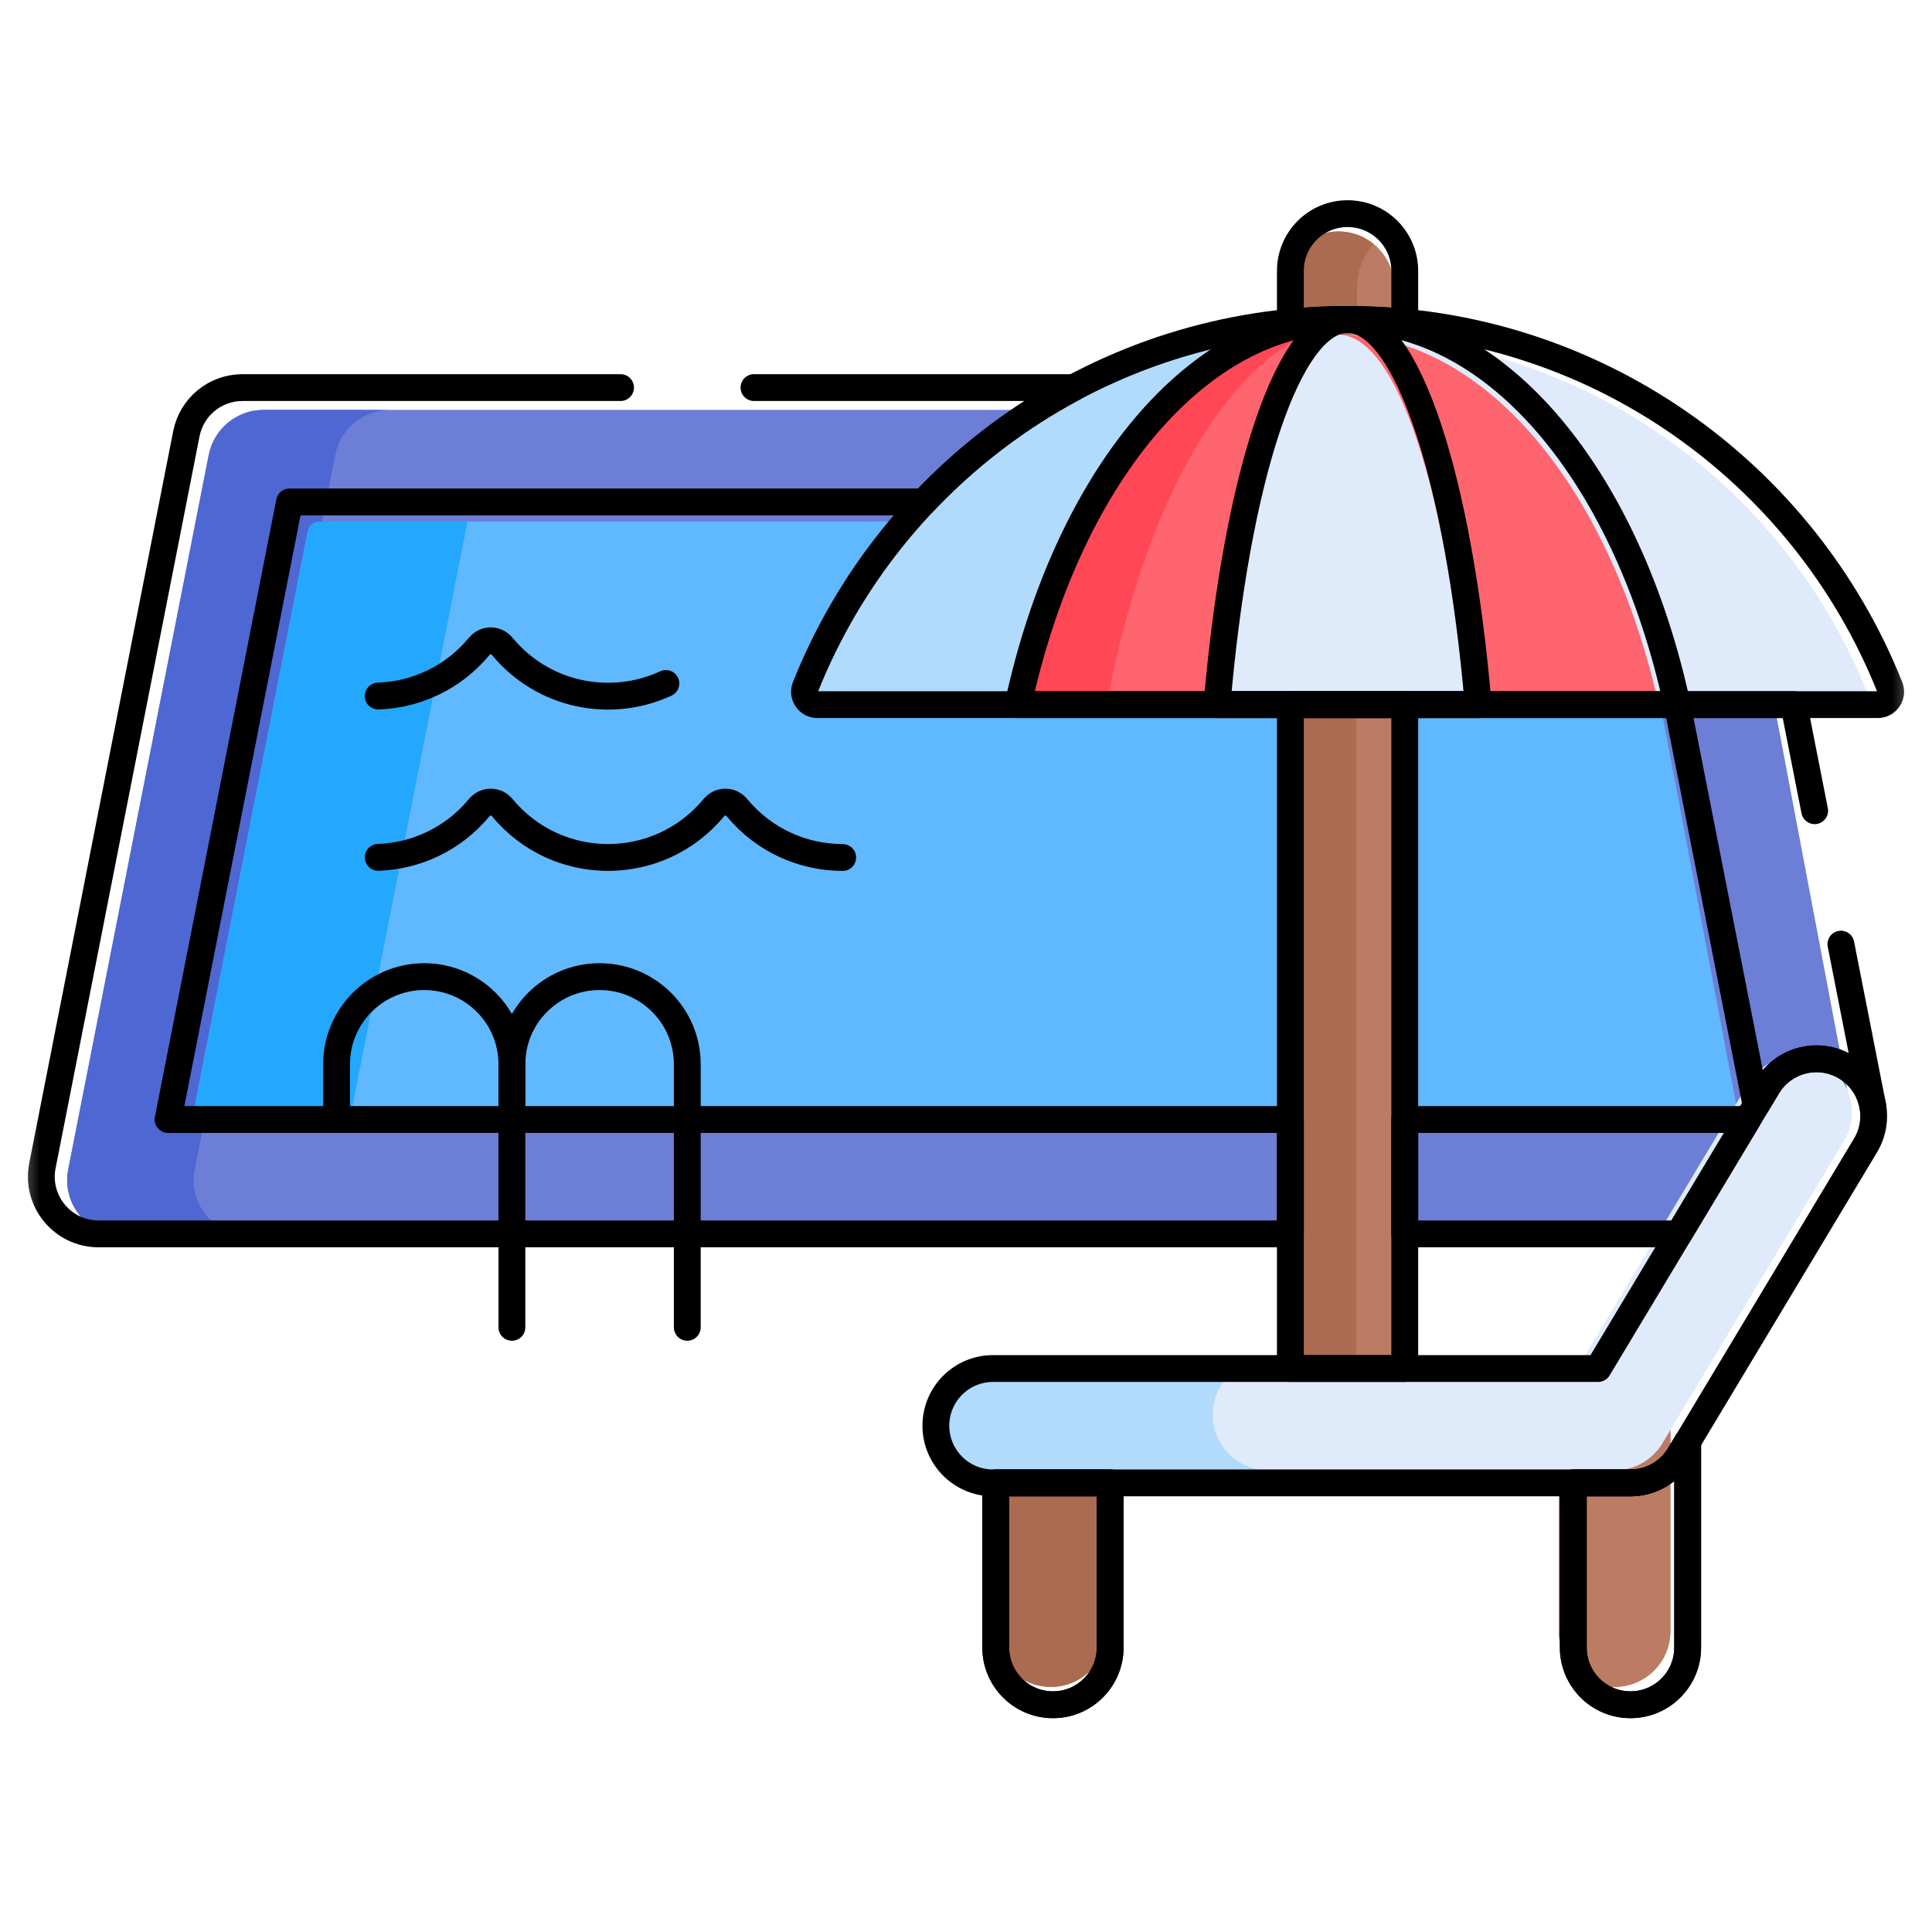 <svg width="72" height="72" viewBox="0 0 72 72" fill="none" xmlns="http://www.w3.org/2000/svg">
<path d="M60.721 19.227H11.36L6.86 42.108H65.222L60.721 19.227Z" fill="#60B8FE"/>
<path d="M11.36 19.227L6.86 42.108H12.961L17.461 19.227H11.36Z" fill="#23A8FE"/>
<mask id="mask0_136_356" style="mask-type:luminance" maskUnits="userSpaceOnUse" x="0" y="0" width="72" height="72">
<path d="M0.5 0.246H71.5V71.246H0.5V0.246Z" fill="white"/>
</mask>
<g mask="url(#mask0_136_356)">
<path d="M7.662 41.9C7.377 41.9 7.164 41.64 7.219 41.361L11.459 19.8C11.501 19.588 11.687 19.436 11.903 19.436H35.019C36.594 17.771 38.436 16.362 40.476 15.275H9.82C8.826 15.275 7.971 15.979 7.779 16.954L2.543 43.579C2.29 44.864 3.274 46.06 4.584 46.06H62.761L65.431 41.9H7.662Z" fill="#6C7ED6"/>
<path d="M7.257 43.58L7.589 41.892C7.342 41.852 7.168 41.616 7.219 41.361L11.459 19.801C11.501 19.589 11.687 19.436 11.903 19.436H12.006L12.494 16.954C12.686 15.979 13.541 15.276 14.535 15.276H9.82C8.826 15.276 7.971 15.979 7.779 16.954L2.543 43.58C2.29 44.864 3.274 46.061 4.584 46.061H9.298C7.989 46.061 7.005 44.864 7.257 43.58Z" fill="#4F67D2"/>
<path d="M61.872 26.21L64.74 41.346L65.154 40.656C65.745 39.672 67.023 39.352 68.008 39.944C68.556 40.273 68.897 40.816 68.99 41.401L66.112 26.21H61.872Z" fill="#6C7ED6"/>
<path d="M61.954 53.509C61.578 54.135 60.901 54.518 60.171 54.518H58.091V60.786C58.091 61.935 59.022 62.866 60.171 62.866C61.319 62.866 62.251 61.935 62.251 60.786V53.015L61.954 53.509Z" fill="#BC7C63"/>
<path d="M37.083 54.518V60.786C37.083 61.935 38.014 62.866 39.163 62.866C40.312 62.866 41.243 61.935 41.243 60.786V54.518H37.083Z" fill="#BC7C63"/>
<path d="M61.954 53.509C61.578 54.135 60.901 54.518 60.171 54.518H58.091V60.786C58.091 61.935 59.022 62.866 60.171 62.866C61.319 62.866 62.251 61.935 62.251 60.786V53.015L61.954 53.509Z" fill="#BC7C63"/>
<path d="M37.083 54.518V60.786C37.083 61.935 38.014 62.866 39.163 62.866C40.312 62.866 41.243 61.935 41.243 60.786V54.518H37.083Z" fill="#AB6B51"/>
<path d="M49.88 12.752C50.582 12.752 51.276 12.787 51.96 12.853V10.707C51.96 9.558 51.029 8.626 49.88 8.626C48.732 8.626 47.8 9.558 47.8 10.707V12.853C48.485 12.787 49.178 12.752 49.88 12.752Z" fill="#BC7C63"/>
<path d="M50.574 10.701C50.574 10.082 50.809 9.52 51.192 9.093C50.834 8.802 50.378 8.626 49.88 8.626C48.732 8.626 47.8 9.558 47.8 10.707V12.853C48.485 12.787 49.178 12.752 49.88 12.752C50.112 12.752 50.343 12.758 50.574 12.765V10.701Z" fill="#AB6B51"/>
<path d="M47.8 50.913H51.96V26.21H47.8V50.913Z" fill="#BC7C63"/>
<path d="M47.8 50.913H50.542V26.21H47.8V50.913Z" fill="#AB6B51"/>
<path d="M69.603 25.847C66.481 18.012 58.828 12.475 49.88 12.475C40.933 12.475 33.279 18.012 30.158 25.847C30.036 26.154 30.265 26.487 30.596 26.487H37.955C39.773 18.462 44.426 12.752 49.88 12.752C55.335 12.752 59.988 18.462 61.805 26.487H69.165C69.496 26.487 69.725 26.154 69.603 25.847Z" fill="#DFEBFA"/>
<path d="M47.651 13.076C47.95 12.859 48.255 12.672 48.566 12.515C40.189 13.027 33.125 18.398 30.158 25.846C30.036 26.153 30.265 26.487 30.596 26.487H37.955C39.519 19.58 43.183 14.389 47.651 13.076Z" fill="#B1DBFC"/>
<path d="M49.88 12.752C52.042 12.752 53.886 18.461 54.607 26.487H61.867C60.095 18.315 55.397 12.475 49.88 12.475C44.363 12.475 39.666 18.315 37.893 26.487H45.154C45.874 18.461 47.718 12.752 49.88 12.752Z" fill="#FF656F"/>
<path d="M48.36 12.624C43.513 13.584 39.5 19.077 37.893 26.487H41.206C42.42 19.668 45.081 14.44 48.36 12.624Z" fill="#FF4756"/>
<path d="M49.88 12.475C47.694 12.475 45.832 18.315 45.129 26.487H54.631C53.929 18.315 52.067 12.475 49.88 12.475Z" fill="#DFEBFA"/>
<path d="M60.171 54.796H36.984C35.835 54.796 34.904 53.865 34.904 52.716C34.904 51.567 35.835 50.636 36.984 50.636H58.994L65.153 40.379C65.745 39.394 67.022 39.075 68.008 39.667C68.993 40.258 69.311 41.536 68.72 42.521L61.954 53.787C61.578 54.413 60.901 54.796 60.171 54.796Z" fill="#DFEBFA"/>
<path d="M45.194 52.716C45.194 51.567 46.125 50.636 47.274 50.636H36.984C35.835 50.636 34.904 51.567 34.904 52.716C34.904 53.865 35.835 54.796 36.984 54.796H47.274C46.125 54.796 45.194 53.865 45.194 52.716Z" fill="#B1DBFC"/>
<path d="M31.405 31.956C29.945 31.955 28.485 31.334 27.459 30.094C27.236 29.825 26.831 29.825 26.608 30.094C24.555 32.574 20.769 32.578 18.713 30.094C18.491 29.825 18.085 29.825 17.863 30.094C16.878 31.284 15.494 31.902 14.094 31.951" stroke="black" stroke-miterlimit="10" stroke-linecap="round" stroke-linejoin="round"/>
<path d="M24.815 25.471C22.785 26.412 20.259 25.951 18.713 24.084C18.491 23.814 18.085 23.814 17.863 24.084C16.878 25.273 15.494 25.891 14.094 25.94" stroke="black" stroke-miterlimit="10" stroke-linecap="round" stroke-linejoin="round"/>
<path d="M19.077 49.466V39.664C19.077 37.859 17.614 36.396 15.81 36.396C14.005 36.396 12.542 37.859 12.542 39.664V41.721" stroke="black" stroke-miterlimit="10" stroke-linecap="round" stroke-linejoin="round"/>
<path d="M25.613 49.466V39.664C25.613 37.859 24.15 36.396 22.345 36.396C20.54 36.396 19.077 37.859 19.077 39.664V41.721" stroke="black" stroke-miterlimit="10" stroke-linecap="round" stroke-linejoin="round"/>
<path d="M60.763 55.263H37.008C35.831 55.263 34.877 54.309 34.877 53.132C34.877 51.955 35.831 51.001 37.008 51.001H59.557L65.868 40.493C66.474 39.483 67.782 39.157 68.792 39.763C69.801 40.369 70.127 41.678 69.522 42.687L62.59 54.229C62.205 54.87 61.511 55.263 60.763 55.263Z" stroke="black" stroke-miterlimit="10" stroke-linecap="round" stroke-linejoin="round"/>
<path d="M62.59 54.229C62.205 54.87 61.511 55.263 60.763 55.263H58.632V61.4C58.632 62.577 59.586 63.531 60.763 63.531C61.94 63.531 62.894 62.577 62.894 61.4V53.722L62.59 54.229Z" stroke="black" stroke-miterlimit="10" stroke-linecap="round" stroke-linejoin="round"/>
<path d="M37.109 55.263V61.4C37.109 62.577 38.064 63.531 39.241 63.531C40.417 63.531 41.372 62.577 41.372 61.4V55.263H37.109Z" stroke="black" stroke-miterlimit="10" stroke-linecap="round" stroke-linejoin="round"/>
<path d="M62.59 54.229C62.205 54.87 61.511 55.263 60.763 55.263H58.632V61.4C58.632 62.577 59.586 63.531 60.763 63.531C61.94 63.531 62.894 62.577 62.894 61.4V53.722L62.59 54.229Z" stroke="black" stroke-miterlimit="10" stroke-linecap="round" stroke-linejoin="round"/>
<path d="M37.109 55.263V61.4C37.109 62.577 38.064 63.531 39.241 63.531C40.417 63.531 41.372 62.577 41.372 61.4V55.263H37.109Z" stroke="black" stroke-miterlimit="10" stroke-linecap="round" stroke-linejoin="round"/>
<path d="M70.426 25.604C67.228 17.578 59.387 11.905 50.22 11.905C41.054 11.905 33.213 17.578 30.015 25.604C29.89 25.919 30.125 26.26 30.463 26.26H69.978C70.316 26.26 70.551 25.919 70.426 25.604Z" stroke="black" stroke-miterlimit="10" stroke-linecap="round" stroke-linejoin="round"/>
<path d="M50.22 11.905C50.94 11.905 51.65 11.94 52.351 12.008V10.093C52.351 8.916 51.397 7.962 50.22 7.962C49.043 7.962 48.089 8.916 48.089 10.093V12.008C48.79 11.94 49.501 11.905 50.22 11.905Z" stroke="black" stroke-miterlimit="10" stroke-linecap="round" stroke-linejoin="round"/>
<path d="M48.089 51.001H52.351V26.26H48.089V51.001Z" stroke="black" stroke-miterlimit="10" stroke-linecap="round" stroke-linejoin="round"/>
<path d="M50.22 11.905C44.568 11.905 39.755 17.889 37.94 26.26H62.501C60.685 17.889 55.873 11.905 50.22 11.905Z" stroke="black" stroke-miterlimit="10" stroke-linecap="round" stroke-linejoin="round"/>
<path d="M50.22 11.905C47.98 11.905 46.072 17.889 45.353 26.26H55.088C54.368 17.889 52.461 11.905 50.22 11.905Z" stroke="black" stroke-miterlimit="10" stroke-linecap="round" stroke-linejoin="round"/>
<path d="M52.351 41.721V45.983H62.57L65.13 41.721H52.351Z" stroke="black" stroke-miterlimit="10" stroke-linecap="round" stroke-linejoin="round"/>
<path d="M23.126 14.444H9.037C8.018 14.444 7.142 15.164 6.946 16.163L1.581 43.441C1.322 44.757 2.331 45.983 3.672 45.983H48.089V41.721H6.263L10.789 18.706H34.427C36.041 17 37.927 15.556 40.017 14.444H28.099" stroke="black" stroke-miterlimit="10" stroke-linecap="round" stroke-linejoin="round"/>
<path d="M67.627 30.213L66.849 26.26H62.506L65.444 41.198L65.868 40.492C66.474 39.483 67.782 39.156 68.792 39.762C69.353 40.1 69.703 40.655 69.799 41.255L68.605 35.185" stroke="black" stroke-miterlimit="10" stroke-linecap="round" stroke-linejoin="round"/>
</g>
</svg>
